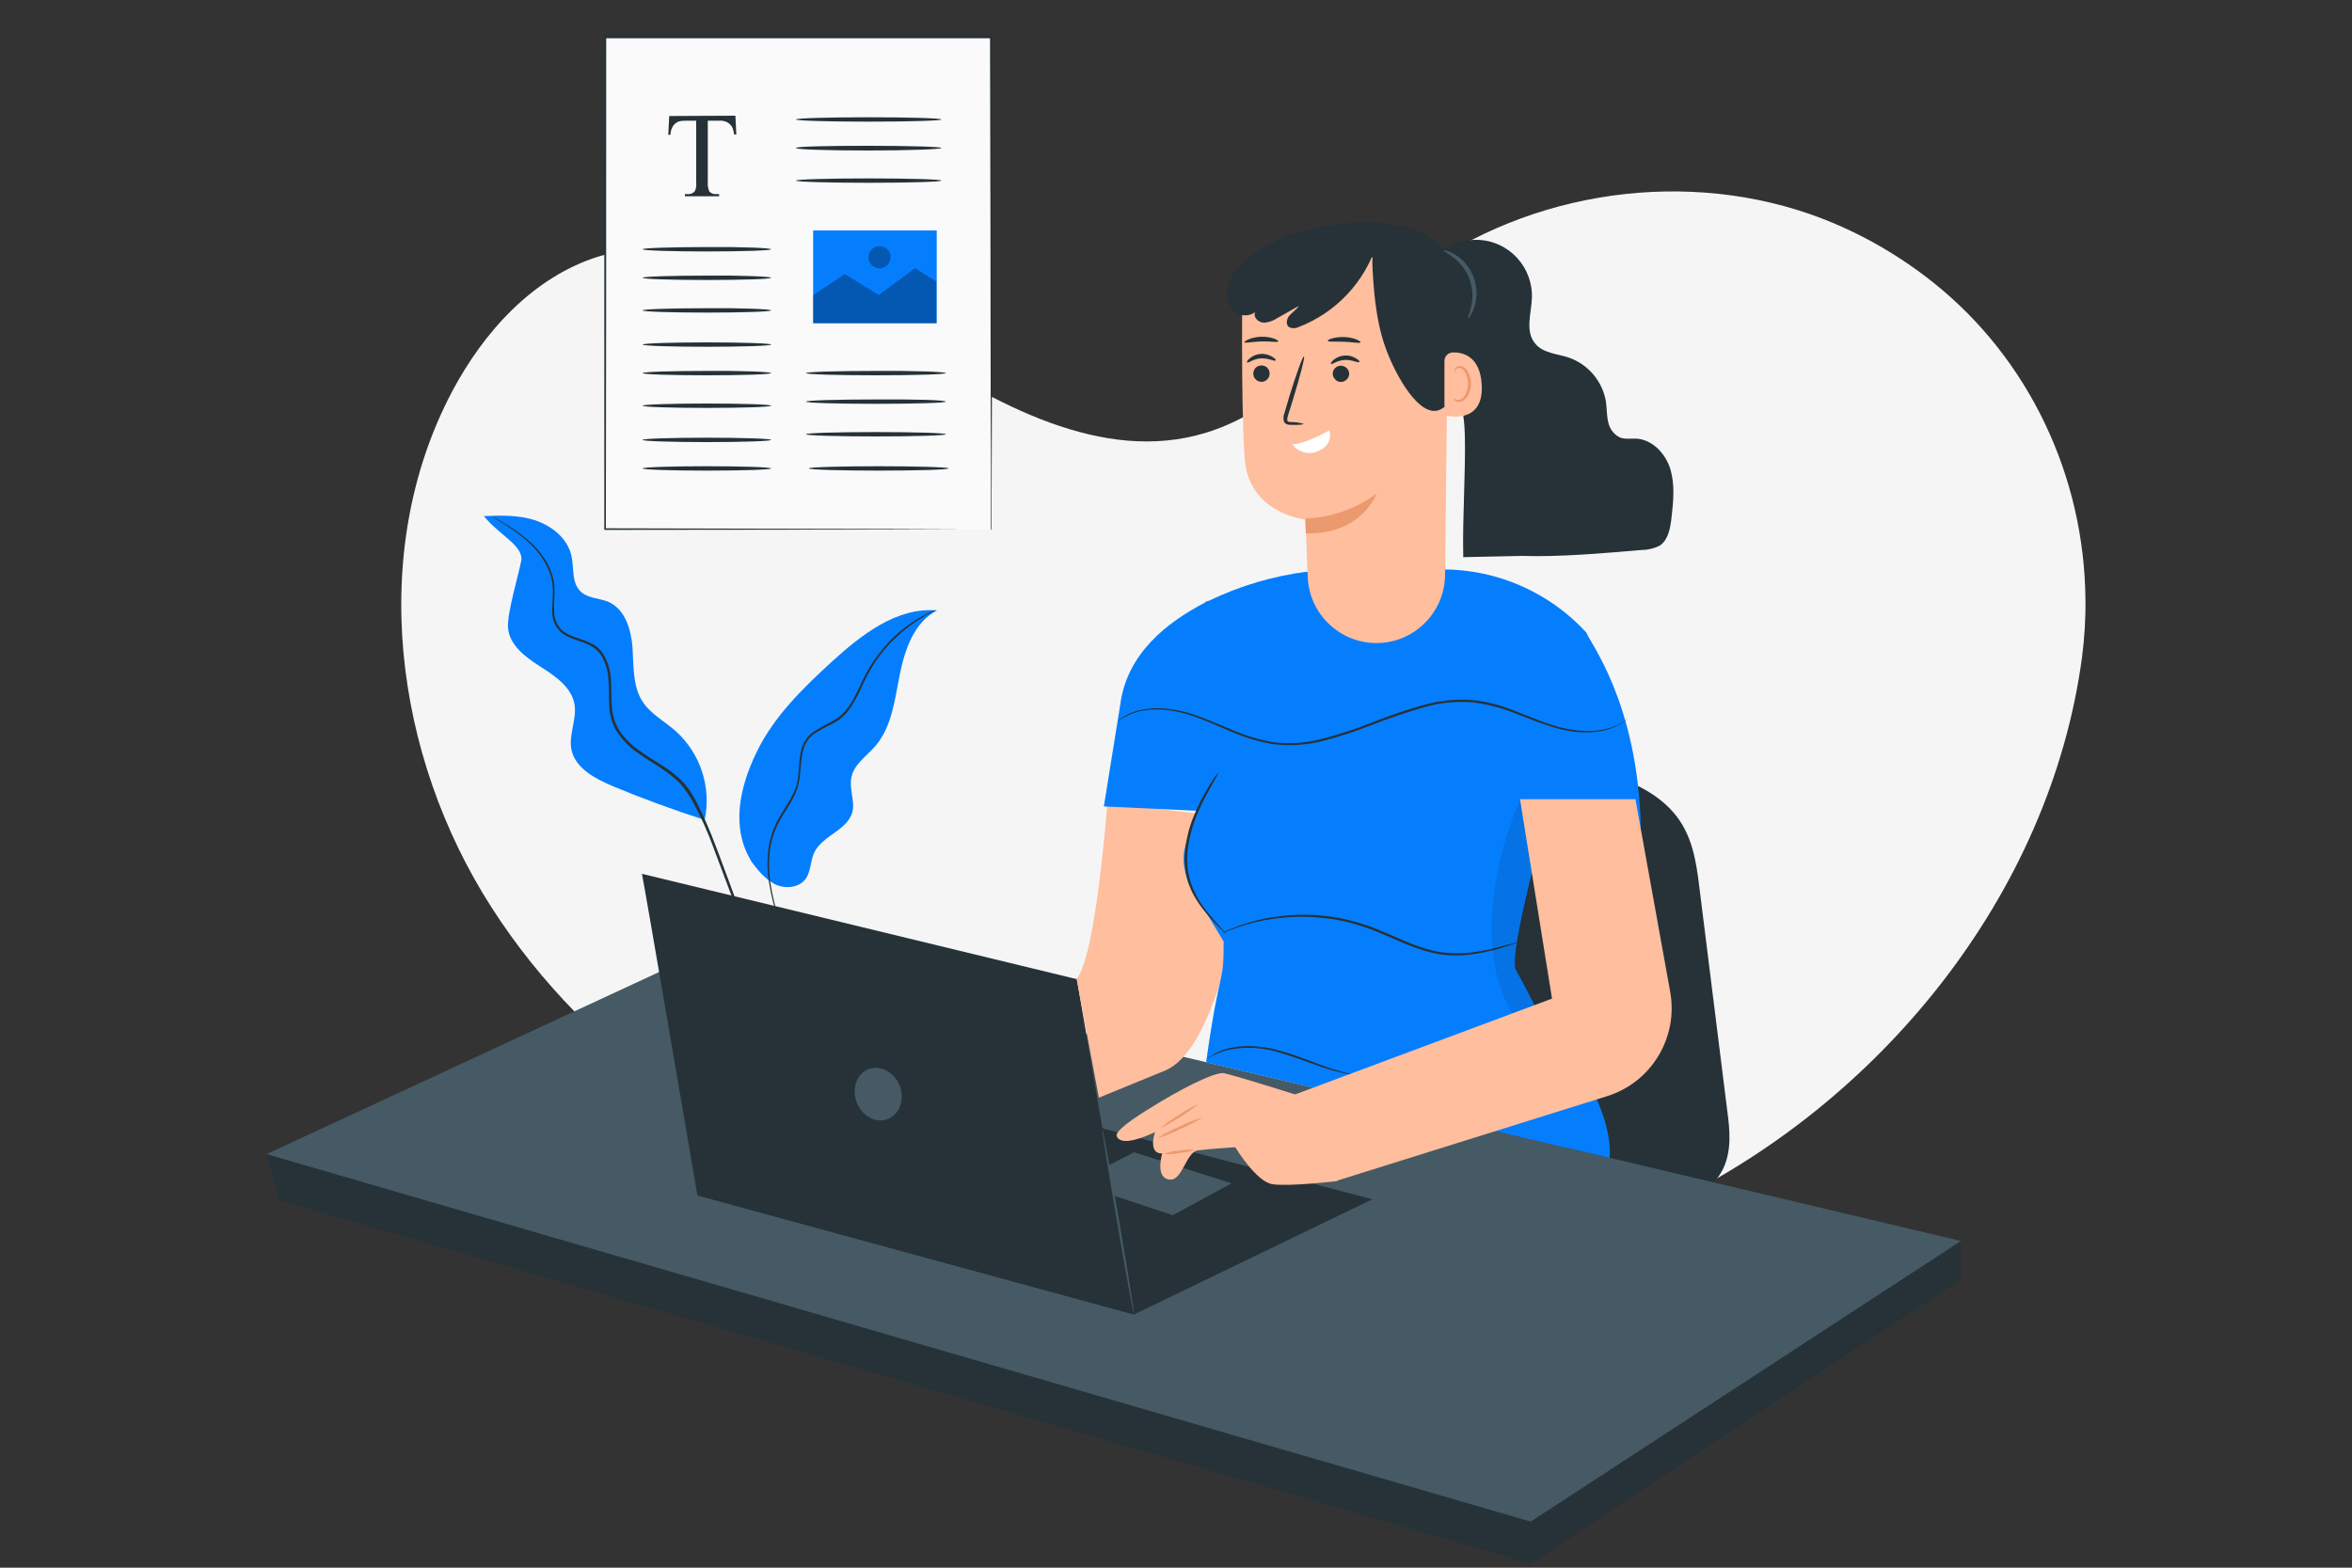 <?xml version="1.0" encoding="utf-8"?>
<!-- Generator: Adobe Illustrator 23.0.1, SVG Export Plug-In . SVG Version: 6.00 Build 0)  -->
<svg version="1.1" id="Layer_1" xmlns="http://www.w3.org/2000/svg" xmlns:xlink="http://www.w3.org/1999/xlink" x="0px" y="0px"
	 viewBox="0 0 750 500" style="enable-background:new 0 0 750 500;" xml:space="preserve">
<rect x="0" y="0" width="750" height="500" fill="#333333" stroke="none"/>
<style type="text/css">
	.st0{fill:#F5F5F5;}
	.st1{fill:#057EFE;}
	.st2{fill:#263238;}
	.st3{fill:#455A64;}
	.st4{fill:#FFBE9D;}
	.st5{opacity:0.1;}
	.st6{fill:#FFFFFF;}
	.st7{fill:#EB996E;}
	.st8{fill:#FAFAFA;}
	.st9{opacity:0.3;}
	.st10{fill:#E0E0E0;}
	.st11{fill:#F7B7AA;}
	.st12{fill:#F4AFA2;}
	.st13{opacity:0.49;}
	.st14{opacity:0.5;}
	.st15{fill:#EBEBEB;}
	.st16{fill:#B5B5B5;}
</style>
<g>
	<g id="freepik--background-simple--inject-69">
		<path class="st0" d="M665,191c0.1,6.2-0.3,12.5-1.1,18.7c-10.2,75.9-64.9,143.1-134.6,175.6c-73.2,34.1-160.1,32.5-236.1,5.3
			c-54.3-19.4-105.3-52.6-136.4-101.1C125.6,241,117.2,176,144.1,125c10.2-19.3,26-36.7,46.8-43.2c33.2-10.3,67.6,9.2,96.9,28
			c29.3,18.8,63.6,38.4,96.8,28.2c25.5-7.8,42.6-31.2,63.5-47.8c35.6-28.2,85.8-36.8,128.8-22c14.4,5,27.8,12.5,39.7,22
			C647.1,114.6,664.6,151.9,665,191L665,191z"/>
	</g>
	<g id="freepik--Plants--inject-69">
		<path class="st1" d="M154.3,164.6c4.8,6,12.8,9.5,11.9,14.3c-0.8,4.2-4.6,17-4.2,21.3c0.4,5.6,5.6,9.4,10.3,12.4
			c4.7,3,9.9,6.5,10.9,12c0.8,4.8-1.9,9.6-1,14.4c1.2,6,7.5,9.3,13.1,11.7c9.6,4,19.4,7.6,29.4,10.8c2.2-10.3-1.3-21.1-9.1-28.2
			c-3.6-3.2-8.2-5.6-10.8-9.7c-3.1-4.9-2.7-11.1-3.1-16.9s-2.3-12.3-7.6-14.7c-3-1.3-6.7-1.1-9-3.4c-2.9-2.8-2-7.5-2.9-11.4
			c-1.2-5.4-6.1-9.4-11.4-11.2S159.8,164.4,154.3,164.6"/>
		<path class="st1" d="M239.6,274.7c-6.6-10.7-3.8-23.6,1.7-34.9c5.5-11.3,14.7-20.3,24-28.8c9.3-8.5,20.8-17.5,33.5-16.3
			c-7.3,3.7-10.3,12.5-11.9,20.5s-2.5,16.8-8,23c-2.7,3.1-6.6,5.6-7.4,9.7c-0.8,3.7,1.2,7.5,0.3,11.1c-1.6,5.9-9.7,7.5-12.2,13
			c-1.2,2.7-1,5.9-2.7,8.3c-2.2,3-6.8,3.3-10,1.6s-5.6-4.8-7.8-7.8"/>
		<path class="st2" d="M242.1,305c-1.3-1.9-2.4-3.9-3.3-6c-1.9-4-4.3-9.9-7-17.2c-1.4-3.7-2.9-7.7-4.5-12c-1.7-4.6-3.7-9.1-6-13.4
			c-1.2-2.3-2.7-4.5-4.4-6.5c-1.9-1.9-4.1-3.6-6.4-5.1c-2.4-1.5-4.8-3-7.2-4.7c-2.5-1.7-4.6-3.9-6.3-6.3c-1.7-2.5-2.6-5.5-2.7-8.5
			c-0.2-2.9,0-5.8-0.3-8.6c-0.1-2.7-0.9-5.4-2.3-7.7c-0.7-1.1-1.7-2-2.8-2.7c-1.1-0.7-2.3-1.2-3.5-1.6c-2.4-0.8-5-1.6-6.9-3.4
			c-1.7-1.8-2.6-4.3-2.4-6.8c0-2.3,0.3-4.6,0.2-6.7c-0.1-2-0.5-4-1.3-5.9c-1.4-3.2-3.4-6.1-6-8.5c-1.9-1.8-4-3.5-6.2-4.9
			c-1.8-1.2-3.3-2.1-4.2-2.7l-1.1-0.7c-0.1-0.1-0.3-0.2-0.4-0.3l0.4,0.2l1.1,0.6c1,0.6,2.5,1.4,4.3,2.6c2.3,1.4,4.4,3.1,6.4,4.9
			c2.6,2.4,4.8,5.3,6.2,8.6c0.8,1.9,1.3,4,1.3,6.1c0.1,2.2-0.2,4.4-0.1,6.7c-0.1,2.3,0.7,4.6,2.3,6.3c1.7,1.7,4.2,2.3,6.6,3.2
			c1.3,0.4,2.5,1,3.7,1.6c1.2,0.7,2.2,1.7,3,2.9c1.5,2.4,2.3,5.2,2.5,8c0.2,2.9,0.1,5.7,0.3,8.6c0.1,2.9,1,5.7,2.6,8.2
			c1.7,2.4,3.8,4.5,6.2,6.1c2.3,1.7,4.8,3.2,7.2,4.7c2.4,1.5,4.6,3.2,6.6,5.2c1.8,2,3.3,4.3,4.5,6.7c2.2,4.4,4.2,8.9,5.9,13.5
			c1.7,4.3,3.1,8.4,4.5,12c2.7,7.4,4.9,13.3,6.8,17.3c0.9,2,1.7,3.5,2.3,4.5c0.3,0.5,0.5,0.9,0.6,1.2
			C241.9,304.7,242,304.9,242.1,305z"/>
		<path class="st2" d="M298.5,194.5c-0.4,0.2-0.7,0.5-1.1,0.6c-0.7,0.4-1.9,0.9-3.2,1.8c-3.9,2.3-7.4,5.2-10.5,8.4
			c-2.1,2.3-4,4.7-5.6,7.4c-0.9,1.5-1.7,3-2.5,4.6s-1.4,3.3-2.4,5c-0.9,1.8-1.9,3.4-3.2,5c-1.4,1.6-3,2.8-4.9,3.7s-3.7,1.9-5.4,3
			c-1.7,1.2-3,3-3.5,5c-1.2,4.1-0.6,8.5-2,12.6c-1.4,4-4,7.2-5.7,10.4c-1.7,3.1-2.7,6.5-3.1,10c-0.3,3.1-0.2,6.2,0.2,9.3
			c0.7,4.5,1.8,8.8,3.2,13.1c0.5,1.4,0.8,2.6,1.1,3.5c0.2,0.4,0.3,0.8,0.3,1.2c-0.1-0.1-0.1-0.2-0.1-0.3c-0.1-0.2-0.2-0.6-0.3-0.9
			c-0.3-0.8-0.7-2-1.2-3.5c-1.6-4.3-2.7-8.7-3.4-13.1c-0.5-3.1-0.6-6.3-0.3-9.4c0.3-3.6,1.4-7.1,3.1-10.3c1.8-3.4,4.3-6.5,5.7-10.3
			c1.4-3.8,0.7-8.2,1.9-12.5c0.6-2.2,2-4.1,3.8-5.4c1.8-1.1,3.6-2.2,5.5-3.1c1.8-0.9,3.4-2.1,4.7-3.6c1.2-1.5,2.3-3.1,3.1-4.8
			c0.8-1.7,1.6-3.3,2.4-5c0.8-1.6,1.6-3.1,2.5-4.6c1.7-2.7,3.6-5.1,5.7-7.4c3.1-3.3,6.7-6.1,10.7-8.3c1.1-0.6,2.2-1.2,3.3-1.7
			C297.8,194.8,298.1,194.6,298.5,194.5z"/>
	</g>
	<g id="freepik--Character--inject-69">
		<path class="st2" d="M459.2,245c13.5-1.2,27.1-2.3,40.5-0.7s26.7,6.4,33.9,14.8c6.1,7,7.3,15.8,8.3,24l8.9,71.3
			c0.8,6,1.4,12.3-1.2,18.1c-5.9,12.6-27.7,18.5-45.1,14.6c-15.6-3.5-28.8-13.7-36.1-27.9c-6.2-12.5-7-26-7.7-39.3l-3.9-72.2
			l1.8-1.1"/>
		<polygon class="st2" points="85,368.1 89.1,382.8 488.1,498.7 625.3,408.1 625.3,395.8 		"/>
		<polygon class="st3" points="228.1,301.7 625.3,395.8 488.1,485.3 85,368.1 		"/>
		<polygon class="st2" points="437.6,382.5 361.7,419.2 222.4,381.2 290.8,343.9 		"/>
		<polygon class="st3" points="353.9,380.9 374,387.6 392.7,377.4 361.6,367.5 343.5,376.9 		"/>
		<path class="st2" d="M204.7,278.7c0.6,2.5,17.7,102.6,17.7,102.6l139.3,38l-18.3-107L204.7,278.7z"/>
		<path class="st3" d="M351.5,360.1c0.2,0,2.6,13.2,5.4,29.5s4.9,29.6,4.7,29.6s-2.6-13.2-5.4-29.5
			C353.4,373.4,351.3,360.2,351.5,360.1z"/>
		<path class="st3" d="M286.9,346.3c1.7,4.4,0,9.1-3.8,10.6s-8.2-0.9-9.9-5.3c-1.7-4.4,0-9.1,3.7-10.6S285.2,341.9,286.9,346.3z"/>
		<path class="st4" d="M343.3,312.2c6.2-7.2,9.8-56,9.8-56l45.9,5.2l0,0c0,0-6.6,71.5-27.6,80.1l-21,8.6"/>
		<path class="st1" d="M494.2,327.5c0,0,20.3,22.8,19.1,41.8l-36.1-8.6l13.9-33.2"/>
		<path class="st1" d="M523.2,263.7c-0.9-39.9-16.7-59.4-17.3-61.9c-11.8-12.9-28.5-20.2-45.9-20.2l-42.8,0.7
			c-11,1.3-21.7,4.5-31.7,9.3l-1.1,0.3v0.2c-12.1,6.3-25.1,16.2-27.2,32.8l-5.2,32.3l29.8,1.4l0,0c-3,10.8-6.4,12.2-2.9,22.9
			l11.3,18.8c0,15-1,5.9-5.6,38.5l115,27.3c6.7-6.6,1.6-24.4-16.2-56.8c-2.7-4.9,11.1-53.7,11.1-53.7l25.7,8.9"/>
		<path class="st2" d="M388.6,246.3c-0.3,0.7-0.6,1.4-1,2c-0.7,1.3-1.8,3.1-3,5.4c-2.4,4.6-5.6,11.3-6,19.3c-0.2,3.7,0.5,7.4,2,10.8
			c1.3,2.8,2.9,5.4,4.9,7.7c1.7,2,3.1,3.6,4.1,4.7c0.5,0.5,1,1.1,1.4,1.7c-0.6-0.5-1.1-1-1.7-1.6c-1-1-2.5-2.5-4.3-4.6
			c-2-2.3-3.8-4.9-5.1-7.7c-1.6-3.5-2.3-7.3-2.1-11.2c0.2-3.8,1-7.5,2.3-11.1c1.1-2.9,2.4-5.7,3.9-8.4c1.3-2.3,2.4-4.1,3.2-5.3
			C387.6,247.5,388.1,246.9,388.6,246.3z"/>
		<path class="st2" d="M519,229.2l-0.3,0.3c-0.2,0.2-0.6,0.5-1,0.8c-1.4,0.9-2.9,1.7-4.5,2.2c-4.1,1.4-10.6,1.7-18-0.6
			c-3.7-1.1-7.6-2.7-11.8-4.3c-4.4-1.8-9.1-3-13.8-3.6c-5.3-0.4-10.6,0.1-15.6,1.6c-5.5,1.6-10.9,3.4-16.2,5.5s-10.8,3.9-16.3,5.3
			c-5.2,1.3-10.6,1.6-15.9,0.9c-4.8-0.9-9.4-2.3-13.8-4.3c-4.2-1.8-8-3.5-11.6-4.7c-3.2-1.1-6.6-1.8-10-2c-2.6-0.1-5.2,0.1-7.7,0.8
			c-2.1,0.6-4.2,1.6-6,2.9c0,0,0.1-0.1,0.3-0.3s0.6-0.4,1-0.8c1.4-0.9,2.9-1.6,4.5-2.1c2.5-0.7,5.2-1,7.8-0.9
			c3.5,0.2,6.9,0.8,10.2,1.9c3.7,1.2,7.6,2.9,11.7,4.6c4.4,2,9,3.4,13.7,4.3c5.2,0.7,10.6,0.3,15.7-1c5.5-1.4,10.9-3.2,16.2-5.3
			s10.7-4,16.2-5.5c5.2-1.5,10.6-2,15.9-1.6c4.8,0.5,9.5,1.8,14,3.7c4.2,1.6,8.1,3.3,11.8,4.4c7.3,2.3,13.8,2.1,17.8,0.8
			C515.3,231.6,517.3,230.6,519,229.2z"/>
		<path class="st2" d="M483.7,300.6c-0.3,0.2-0.6,0.3-0.9,0.4l-2.7,0.9c-3.3,1.1-6.7,1.9-10.2,2.4c-2.4,0.4-4.8,0.5-7.2,0.4
			c-2.8-0.1-5.5-0.6-8.2-1.4c-5.6-1.6-11.4-4.6-17.6-7c-3-1.1-6.2-2-9.4-2.7c-3-0.6-6-0.9-9-1.1c-5.1-0.3-10.3,0.1-15.3,1
			c-3.4,0.6-6.8,1.6-10,2.8c-1.2,0.4-2,0.8-2.6,1c-0.3,0.1-0.6,0.2-0.9,0.3c0.3-0.2,0.6-0.3,0.9-0.5c0.6-0.3,1.4-0.7,2.6-1.1
			c3.2-1.3,6.6-2.3,10-3c5.1-1,10.3-1.4,15.4-1.2c3.1,0.2,6.1,0.5,9.1,1.1c3.2,0.7,6.4,1.6,9.5,2.7c6.3,2.4,12,5.4,17.5,7
			c2.6,0.8,5.3,1.3,8,1.4c2.4,0.1,4.8,0,7.2-0.3c3.4-0.5,6.8-1.2,10.2-2.2l2.7-0.7C483.1,300.6,483.4,300.6,483.7,300.6z"/>
		<path class="st2" d="M431.6,342.7c-0.6,0-1.3-0.1-1.9-0.2c-1.7-0.3-3.4-0.7-5.1-1.2c-4.3-1.2-9.9-3.6-16.3-5.5
			c-5.5-1.8-11.3-2.1-16.9-0.9c-2.3,0.6-4.5,1.6-6.5,2.8c0,0,0.1-0.1,0.4-0.3c0.4-0.3,0.8-0.6,1.2-0.8c1.5-1,3.1-1.7,4.8-2.1
			c4.3-1.3,10.7-1.2,17.2,0.7s12.1,4.4,16.3,5.7c2.1,0.7,3.8,1.1,5,1.4C430.4,342.3,431,342.5,431.6,342.7z"/>
		<g class="st5">
			<path d="M484.7,254.9c0,0-18.7,41.3-2.4,68.4l7.7-2.9l-6.4-11.2c-0.4-1.7-0.5-3.5-0.2-5.2c0.9-5.9,2.8-15.5,5.2-25.2L484.7,254.9
				z"/>
		</g>
		<path class="st2" d="M453.4,105.7c9.2,8.1,13.4,20.8,13.7,33c0.3,12.3-0.8,26.2-0.5,39l18.7-0.4c12.4,0.4,26.4-0.9,38.3-1.9
			c2,0,3.9-0.5,5.7-1.4c2.7-1.9,3.3-5.5,3.7-8.8c0.6-5.2,1.1-10.5-0.3-15.4c-1.5-5-5.6-9.5-10.8-9.9c-1.8-0.1-3.7,0.3-5.4-0.4
			c-2-1-3.3-2.9-3.7-5c-0.5-2.1-0.4-4.3-0.7-6.4c-1.1-6.5-5.6-11.8-11.7-14c-3.8-1.3-8.5-1.4-11-4.7c-3.1-3.9-1.1-9.4-0.9-14.4
			c0.3-9.9-7.4-18.2-17.3-18.5c-4.2-0.1-8.4,1.2-11.7,3.8"/>
		<path class="st4" d="M438.9,205.1L438.9,205.1c-11.7,0-21.4-9.3-21.9-21c-0.4-9.4-0.7-18.4-0.7-18.4s-18.1-1.7-19.4-19.5
			s-0.7-58.9-0.7-58.9l0,0c20.1-10.1,44.1-8.6,62.8,4l2.8,1.9l-1,90.1C460.7,195.4,450.9,205.1,438.9,205.1z"/>
		<path class="st2" d="M404.1,121c1-1,1-2.7,0-3.7s-2.7-1-3.7,0s-1,2.7,0,3.7S403,122.1,404.1,121C404,121,404.1,121,404.1,121z"/>
		<path class="st2" d="M397.7,115.6c0.3,0.3,2-1.2,4.4-1.3s4.3,1,4.6,0.7s-0.2-0.7-1-1.2c-2.3-1.4-5.2-1.2-7.2,0.5
			C397.7,114.9,397.5,115.5,397.7,115.6z"/>
		<path class="st2" d="M426.1,117.1c-1.2,0.8-1.5,2.4-0.6,3.6c0.8,1.2,2.4,1.5,3.6,0.6c1.2-0.8,1.5-2.4,0.6-3.6l0,0
			C428.9,116.6,427.2,116.3,426.1,117.1z"/>
		<path class="st2" d="M424.4,116.1c0.3,0.3,2-1.2,4.4-1.3s4.3,1,4.6,0.7s-0.2-0.7-1-1.2c-1.1-0.7-2.4-1-3.7-0.9s-2.5,0.6-3.5,1.4
			C424.5,115.4,424.3,116,424.4,116.1z"/>
		<path class="st2" d="M415.7,135.2c-1.3-0.4-2.7-0.6-4-0.6c-0.6,0-1.2-0.1-1.2-0.5c-0.1-0.6,0.1-1.3,0.3-1.9
			c0.5-1.7,1.1-3.3,1.6-5.1c2.2-7.3,3.8-13.3,3.4-13.4c-0.4-0.1-2.5,5.7-4.7,12.9c-0.5,1.8-1,3.5-1.5,5.1c-0.4,0.9-0.4,1.8-0.2,2.7
			c0.2,0.5,0.6,0.8,1.2,1c0.4,0.1,0.7,0.1,1.1,0.1C414.2,135.6,415.7,135.4,415.7,135.2z"/>
		<path class="st6" d="M423.9,137.4c2.5-1.7-6.8,4.2-11.8,4.3c1.9,2.6,5.3,3.5,8.2,2.2C425.5,141.6,423.9,137.4,423.9,137.4z"/>
		<path class="st7" d="M416.2,165.4c8.2-0.3,16.2-3.1,22.8-8c0,0-4.7,13.2-22.6,12.7L416.2,165.4z"/>
		<path class="st2" d="M460.4,129.9c-6.4,5.2-14.3-8.3-17.7-16.7c-3.5-8.4-4.5-17.8-5-27c-0.2-3-0.2-6.3,1.6-8.7s2.5,0.4,4.7-1.8
			c3.8-3.8,0.2-3.8,4-3.3c6.5,0.8,20.7,12.1,21.9,18.9c1.2,6.8,0.2,13.8-0.7,20.7c-0.4,3.1-0.9,6.3-1.3,9.4
			c-0.2,2.2-0.8,4.4-1.9,6.3C464.7,129.6,462.3,130.8,460.4,129.9"/>
		<path class="st4" d="M460.6,115.1c0-1.4,1.1-2.6,2.6-2.7c3.3-0.1,8.8,1.2,9.3,10.4c0.7,13.1-11.9,9.8-11.9,9.5
			S460.6,120.2,460.6,115.1z"/>
		<path class="st7" d="M463.5,127.1c0,0,0.2,0.1,0.6,0.3c0.5,0.2,1.2,0.2,1.7,0c1.4-0.6,2.4-2.9,2.3-5.2c0-1.1-0.3-2.2-0.8-3.2
			c-0.3-0.8-1-1.4-1.8-1.7c-0.5-0.1-1.1,0.2-1.3,0.7c-0.2,0.4,0,0.6-0.1,0.7c-0.1,0-0.3-0.2-0.2-0.8c0.1-0.3,0.2-0.6,0.5-0.8
			c0.3-0.3,0.8-0.4,1.2-0.4c1.1,0.2,2.1,0.9,2.5,1.9c0.6,1.1,1,2.3,1,3.6c0,2.6-1.2,5.2-3,5.8c-0.7,0.3-1.5,0.2-2.1-0.2
			C463.5,127.5,463.4,127.2,463.5,127.1z"/>
		<path class="st2" d="M439.1,77.6c-3.8,12.2-13,22.1-25,26.7c-1,0.5-2.1,0.5-3.1,0c-1.1-0.9-0.7-2.7,0.2-3.7s2.2-1.8,2.9-3
			l-6.7,3.8c-1.1,0.7-2.2,1.2-3.4,1.4c-1.3,0.3-2.6-0.1-3.4-1.1c-0.8-0.9-0.7-2.3,0.3-3.1c0.1,0,0.1-0.1,0.2-0.1
			c-1.5,2.5-5.4,2.7-7.6,0.8c-2.1-2-2.9-5.1-2.1-8c0.9-2.8,2.5-5.3,4.7-7.2c9.2-9,22.7-12.2,35.5-13.1c4-0.4,8-0.2,11.9,0.5
			c3.9,0.9,9.9,0.5,16.9,8.2"/>
		<path class="st2" d="M407.6,108.9c-0.1,0.4-2.5-0.1-5.4,0s-5.2,0.6-5.4,0.3s2.1-1.7,5.3-1.8C405.4,107.3,407.8,108.5,407.6,108.9z
			"/>
		<path class="st2" d="M433.8,109.2c-0.1,0.4-2.4-0.1-5.2-0.2s-5.1,0.1-5.2-0.3c-0.1-0.4,2.2-1.3,5.3-1.2
			C431.7,107.6,434,108.8,433.8,109.2z"/>
		<path class="st3" d="M468.1,101.5c-0.2-0.1,0.5-1.4,1-3.7c0.7-2.9,0.5-5.9-0.5-8.7s-2.8-5.2-5.2-7c-1.8-1.4-3.2-2-3.1-2.2
			c0.1-0.2,1.6,0,3.7,1.3c5.7,3.5,8.2,10.6,6.1,16.9C469.3,100.4,468.3,101.6,468.1,101.5z"/>
		<path class="st4" d="M484.7,254.9l10.2,63.6l-82.3,30.7l13.3,27.5l86.6-27.1c14.1-4.4,22.7-18.7,20.1-33.2l-11.1-61.5H484.7z"/>
		<path class="st4" d="M413.1,349.1c0,0-15.3-4.9-22.7-6.8c-2.9-0.7-15.1,5.7-23.6,11.1c0,0-11.7,6.9-10.7,9c1,2.4,5.3,1.9,12.2-1.3
			c0,0-2.4,6.9,2.3,6.8c0,0-2.3,7.5,2.1,8.3c4.4,0.8,5.4-8.8,9.3-9.3c3.9-0.5,11.9-1,11.9-1s6.7,11.1,11.9,11.8
			c5.2,0.8,20.6-1,20.6-1L413.1,349.1z"/>
		<path class="st7" d="M382.1,352.2c-3.7,2.9-7.8,5.5-12,7.6c1.8-1.6,3.7-2.9,5.7-4.1C377.8,354.3,379.9,353.1,382.1,352.2z"/>
		<path class="st7" d="M383.4,356.4c-2.2,1.4-4.6,2.7-7.1,3.7c-2.4,1.2-4.8,2.2-7.4,3c2.2-1.4,4.6-2.7,7-3.7
			C378.4,358.2,380.8,357.2,383.4,356.4z"/>
		<path class="st7" d="M381,366.7c-1.6,0.6-3.2,0.9-4.9,1c-1.7,0.4-3.4,0.5-5.1,0.4c1.6-0.6,3.2-1,4.9-1.1
			C377.6,366.7,379.3,366.6,381,366.7z"/>
	</g>
	<g id="freepik--Document--inject-69">
		<rect x="192.9" y="12" class="st8" width="123.2" height="157"/>
		<path class="st2" d="M316,169.1c0,0,0-0.3,0-0.8s0-1.2,0-2.2c0-2,0-4.8,0-8.6c0-7.5,0-18.3-0.1-32.2c0-27.6-0.1-66.8-0.2-113.4
			l0.3,0.3H192.9l0,0l0.4-0.4c0,58.2,0,112.3-0.1,157l-0.3-0.3l89.4,0.2l25,0.1h6.6c1.4,0,2.3,0,2.3,0H314h-6.5l-24.9,0.1L193,169
			h-0.3v-0.3c0-44.8,0-98.8,0-157v-0.4h0.4h123.1h0.3V12c0,46.7-0.1,86-0.2,113.6c0,13.8-0.1,24.6-0.1,32.1c0,3.7,0,6.5,0,8.5
			c0,0.9,0,1.7,0,2.2S316,169.1,316,169.1z"/>
		<path class="st2" d="M300.2,38.1c0,0.4-10.4,0.7-23.2,0.7c-12.8,0-23.2-0.3-23.2-0.7s10.4-0.7,23.2-0.7S300.2,37.7,300.2,38.1z"/>
		<path class="st2" d="M300.2,47.2c0,0.4-10.4,0.8-23.2,0.8c-12.8,0-23.2-0.3-23.2-0.8s10.4-0.7,23.2-0.7S300.2,46.8,300.2,47.2z"/>
		<path class="st2" d="M300.2,57.6c0,0.4-10.4,0.7-23.2,0.7c-12.8,0-23.2-0.3-23.2-0.7s10.4-0.7,23.2-0.7S300.2,57.2,300.2,57.6z"/>
		<path class="st2" d="M245.9,79.5c0,0.4-9.2,0.7-20.5,0.7s-20.5-0.3-20.5-0.7s9.2-0.7,20.5-0.7C236.7,78.7,245.9,79.1,245.9,79.5z"
			/>
		<path class="st2" d="M245.9,88.6c0,0.4-9.2,0.7-20.5,0.7s-20.5-0.3-20.5-0.7s9.2-0.7,20.5-0.7C236.7,87.8,245.9,88.2,245.9,88.6z"
			/>
		<path class="st2" d="M245.9,99c0,0.4-9.2,0.7-20.5,0.7s-20.5-0.3-20.5-0.7s9.2-0.7,20.5-0.7C236.7,98.2,245.9,98.6,245.9,99z"/>
		<path class="st2" d="M245.9,109.9c0,0.4-9.2,0.7-20.5,0.7s-20.5-0.3-20.5-0.7s9.2-0.7,20.5-0.7
			C236.7,109.2,245.9,109.5,245.9,109.9z"/>
		<path class="st2" d="M245.9,119c0,0.4-9.2,0.7-20.5,0.7s-20.5-0.3-20.5-0.7s9.2-0.7,20.5-0.7C236.7,118.2,245.9,118.6,245.9,119z"
			/>
		<path class="st2" d="M245.9,129.4c0,0.4-9.2,0.7-20.5,0.7s-20.5-0.3-20.5-0.7s9.2-0.7,20.5-0.7C236.7,128.7,245.9,129,245.9,129.4
			z"/>
		<path class="st2" d="M245.9,140.3c0,0.4-9.2,0.7-20.5,0.7s-20.5-0.3-20.5-0.7s9.2-0.7,20.5-0.7S245.9,139.9,245.9,140.3z"/>
		<path class="st2" d="M245.9,149.4c0,0.4-9.2,0.7-20.5,0.7s-20.5-0.3-20.5-0.7s9.2-0.7,20.5-0.7C236.7,148.7,245.9,149,245.9,149.4
			z"/>
		<path class="st2" d="M302.5,149.4c0,0.4-10,0.7-22.3,0.7c-12.3,0-22.3-0.3-22.3-0.7s10-0.7,22.3-0.7S302.5,149,302.5,149.4z"/>
		<path class="st2" d="M301.6,119c0,0.4-10,0.7-22.3,0.7c-12.3,0-22.3-0.3-22.3-0.7s10-0.7,22.3-0.7
			C291.6,118.2,301.6,118.6,301.6,119z"/>
		<path class="st2" d="M301.6,128.1c0,0.4-10,0.7-22.3,0.7c-12.3,0-22.3-0.3-22.3-0.7s10-0.7,22.3-0.7
			C291.6,127.3,301.6,127.6,301.6,128.1z"/>
		<path class="st2" d="M301.6,138.5c0,0.4-10,0.7-22.3,0.7c-12.3,0-22.3-0.3-22.3-0.7s10-0.7,22.3-0.7
			C291.6,137.8,301.6,138.1,301.6,138.5z"/>
		<rect x="259.3" y="73.5" class="st1" width="39.4" height="29.6"/>
		<g class="st9">
			<polygon points="259.3,94.1 269.4,87.4 280.2,94.1 291.8,85.5 298.6,89.8 298.6,103.1 259.3,103.1 			"/>
		</g>
		<g class="st9">
			<path d="M284,82c0,2-1.6,3.6-3.5,3.6c-2,0-3.6-1.6-3.6-3.5c0-2,1.6-3.6,3.5-3.6l0,0C282.4,78.5,284,80,284,82z"/>
		</g>
		<path class="st2" d="M234.5,36.9l0.3,6h-0.7c-0.1-0.8-0.3-1.6-0.6-2.3c-0.4-0.7-0.9-1.2-1.6-1.6c-0.8-0.4-1.7-0.6-2.6-0.5h-3.6
			v19.6c-0.1,1,0.1,2,0.5,3c0.6,0.6,1.4,0.9,2.2,0.8h0.9v0.7h-10.9v-0.7h0.9c0.9,0.1,1.8-0.3,2.3-1c0.4-0.9,0.5-1.8,0.4-2.8V38.5
			h-3.1c-0.9,0-1.7,0-2.6,0.3c-0.7,0.3-1.3,0.8-1.7,1.4c-0.5,0.8-0.8,1.8-0.8,2.8h-0.7l0.3-6L234.5,36.9z"/>
	</g>
</g>
</svg>
